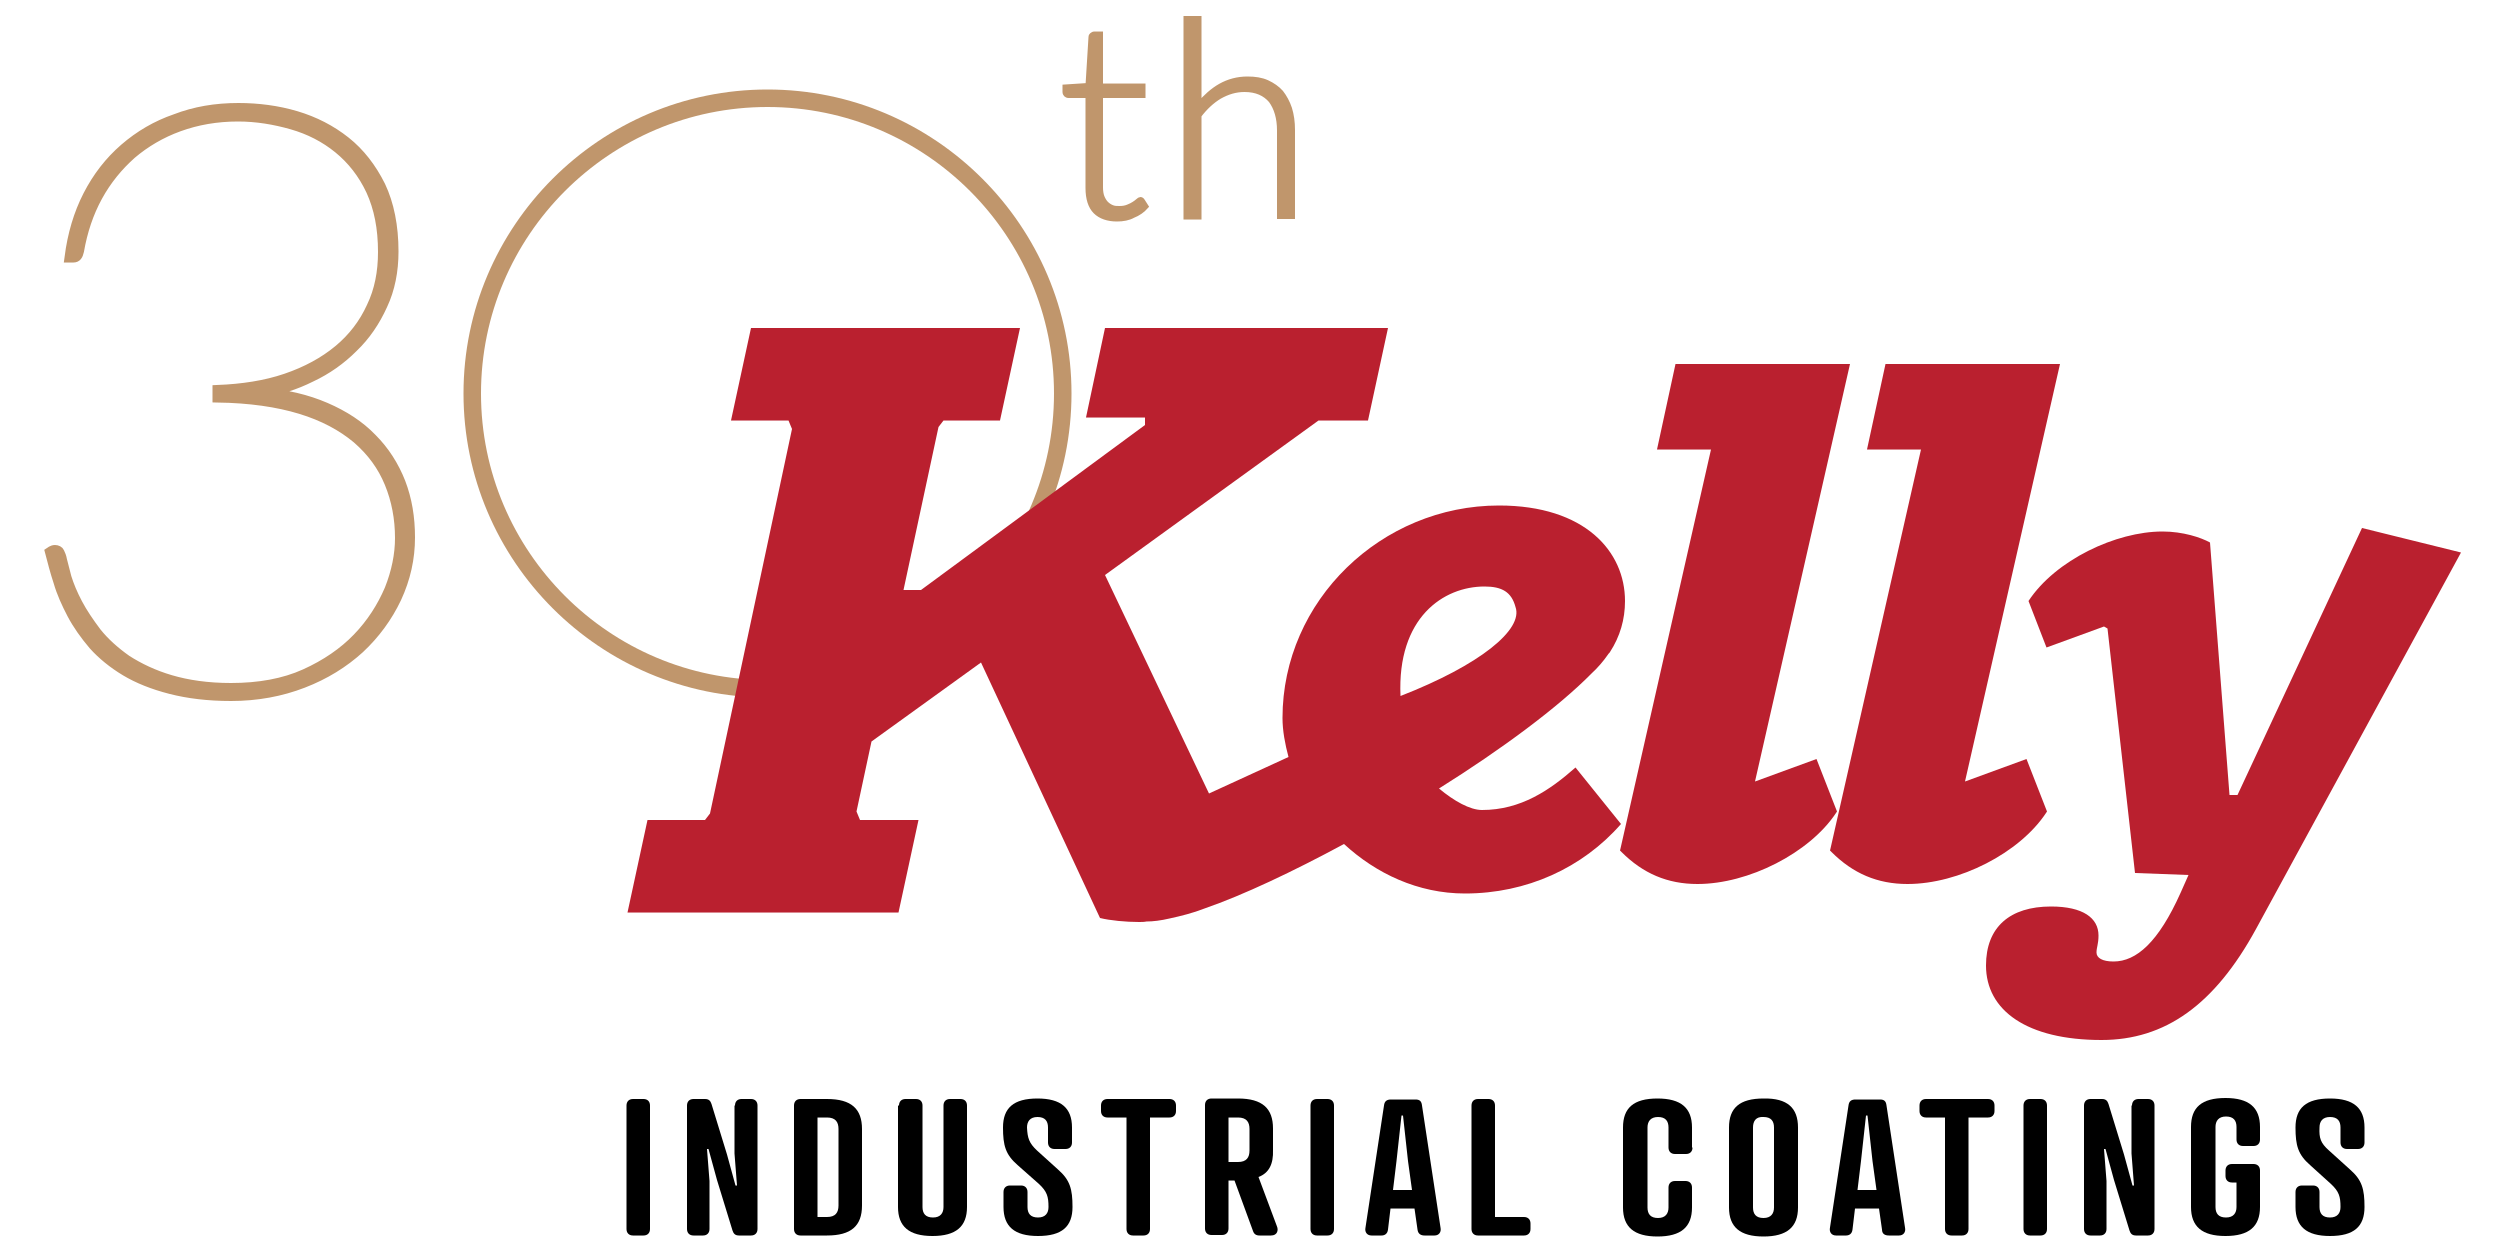 <?xml version="1.0" encoding="utf-8"?>
<!-- Generator: Adobe Illustrator 25.2.3, SVG Export Plug-In . SVG Version: 6.00 Build 0)  -->
<svg version="1.1" id="Layer_1" xmlns="http://www.w3.org/2000/svg" xmlns:xlink="http://www.w3.org/1999/xlink" x="0px" y="0px"
	 viewBox="0 0 500 248.3" style="enable-background:new 0 0 500 248.3;" xml:space="preserve">
<style type="text/css">
	.st0{fill:#C0966C;}
	.st1{fill:#C0966C;stroke:#C0966C;stroke-width:2;stroke-miterlimit:10;}
	.st2{fill:#C0966C;stroke:#C0966C;stroke-miterlimit:10;}
	.st3{fill:#BA202F;}
</style>
<g>
	<g>
		<path class="st0" d="M153.5,139.5c-33.5,0-60.8-27.3-60.8-60.8s27.3-60.8,60.8-60.8s60.8,27.3,60.8,60.8S187.1,139.5,153.5,139.5z
			 M153.5,21.4c-31.6,0-57.3,25.7-57.3,57.3c0,31.6,25.7,57.3,57.3,57.3s57.3-25.7,57.3-57.3C210.8,47.1,185.1,21.4,153.5,21.4z"/>
	</g>
	<g>
		<path class="st1" d="M47.7,21.6c3.9,0,7.8,0.5,11.5,1.6c3.7,1.1,7,2.8,9.9,5.1c2.9,2.3,5.2,5.3,7,8.9c1.7,3.6,2.6,8,2.6,13.1
			c0,3.9-0.7,7.5-2.2,10.7c-1.5,3.3-3.4,6.1-5.9,8.5c-2.4,2.4-5.2,4.4-8.4,5.9C59,77,55.8,78,52.4,78.5c4.8,0.4,9,1.4,12.7,3
			c3.7,1.6,6.8,3.6,9.3,6.2c2.5,2.5,4.4,5.5,5.7,8.8c1.3,3.4,1.9,7,1.9,11c0,4.2-0.9,8.2-2.7,12.1c-1.8,3.8-4.3,7.2-7.4,10.1
			c-3.2,2.9-6.9,5.2-11.3,6.9c-4.4,1.7-9.2,2.6-14.4,2.6c-4.6,0-8.6-0.5-12.1-1.4c-3.5-0.9-6.5-2.1-9-3.6c-2.5-1.5-4.7-3.3-6.4-5.2
			c-1.7-2-3.2-4.1-4.3-6.2c-1.1-2.1-2.1-4.3-2.7-6.4c-0.7-2.1-1.2-4.1-1.7-6l0.3-0.2c0.2-0.1,0.4-0.2,0.7-0.2c0.4,0,0.8,0.2,0.9,0.5
			c0.2,0.4,0.4,0.9,0.5,1.5c0.2,0.8,0.5,1.9,0.9,3.5c0.5,1.6,1.2,3.3,2.2,5.2c1,1.9,2.3,3.8,3.8,5.8c1.6,2,3.6,3.8,6,5.5
			c2.5,1.6,5.4,3,8.8,4c3.4,1,7.4,1.6,12.1,1.6c5.6,0,10.6-0.9,14.8-2.8c4.2-1.9,7.7-4.3,10.5-7.2c2.8-2.9,4.9-6.2,6.4-9.7
			c1.4-3.5,2.1-7,2.1-10.3c0-3.9-0.7-7.6-2.1-11c-1.4-3.4-3.5-6.3-6.5-8.9c-3-2.5-6.7-4.5-11.3-5.9c-4.6-1.4-10.1-2.2-16.6-2.3V78
			c5-0.2,9.6-0.9,13.7-2.3c4.1-1.4,7.6-3.3,10.5-5.7c2.9-2.4,5.1-5.3,6.6-8.6c1.6-3.3,2.3-7,2.3-11c0-4.8-0.8-8.8-2.4-12.3
			c-1.6-3.4-3.8-6.2-6.5-8.4c-2.7-2.2-5.8-3.8-9.3-4.8c-3.5-1-7.1-1.6-10.8-1.6c-4.3,0-8.2,0.7-11.8,2c-3.6,1.3-6.8,3.2-9.5,5.5
			c-2.7,2.4-5,5.2-6.8,8.5c-1.8,3.3-3,6.9-3.7,10.9c-0.2,0.9-0.5,1.3-1.1,1.3h-0.8c0.6-4.6,1.8-8.7,3.7-12.4
			c1.9-3.7,4.3-6.8,7.3-9.4c3-2.6,6.4-4.6,10.2-5.9C39,22.3,43.1,21.6,47.7,21.6z"/>
	</g>
	<g>
		<path class="st2" d="M223.4,43.8c-1.8,0-3.3-0.5-4.3-1.5c-1-1-1.5-2.6-1.5-4.7V19.1h-3.9c-0.2,0-0.4-0.1-0.5-0.2
			c-0.1-0.1-0.2-0.3-0.2-0.5v-1l4.6-0.3l0.6-9.7c0-0.2,0.1-0.3,0.2-0.4s0.3-0.2,0.5-0.2h1.2v10.4h8.5v1.9h-8.5v18.4
			c0,0.7,0.1,1.4,0.3,1.9c0.2,0.5,0.5,1,0.8,1.3c0.3,0.3,0.7,0.6,1.2,0.8c0.5,0.2,0.9,0.2,1.5,0.2c0.7,0,1.2-0.1,1.7-0.3
			c0.5-0.2,0.9-0.4,1.2-0.6c0.3-0.2,0.6-0.4,0.8-0.6c0.2-0.2,0.4-0.3,0.5-0.3c0.1,0,0.3,0.1,0.4,0.3l0.7,1.1
			c-0.7,0.8-1.6,1.4-2.6,1.8C225.7,43.6,224.6,43.8,223.4,43.8z"/>
		<path class="st2" d="M237.2,43.4V3.7h2.6v17.2c1.3-1.5,2.7-2.8,4.3-3.7c1.6-0.9,3.4-1.4,5.4-1.4c1.5,0,2.8,0.2,3.9,0.7
			c1.1,0.5,2.1,1.2,2.8,2c0.7,0.9,1.3,2,1.7,3.2c0.4,1.3,0.6,2.7,0.6,4.3v17.3h-2.6V26.1c0-2.5-0.6-4.5-1.7-6
			c-1.2-1.4-2.9-2.2-5.3-2.2c-1.8,0-3.4,0.5-5,1.4c-1.5,0.9-2.9,2.2-4.1,3.8v20.3H237.2z"/>
	</g>
	<g>
		<path class="st3" d="M315.1,153.5c-5.1,4.5-10.9,8.5-18.7,8.5c-2.4,0-5.6-1.8-8.6-4.3c12.6-7.9,23.9-16.3,30.5-23
			c1.3-1.2,2.4-2.5,3.3-3.8c0.1-0.2,0.3-0.3,0.4-0.5c0,0,0,0,0,0c2-3.1,3-6.5,3-10.2c0-9.9-8-19.1-25.2-19.1
			c-23.5,0-43.3,19-43.3,42.5c0,2.5,0.5,5.2,1.2,7.8l-15.9,7.3l-20.8-43.7l42.7-30.9h9.9l4-18.5H221l-3.8,17.9H229l0,1.5l-44.8,33
			h-3.5l7-32.6l1-1.3H200l4-18.5h-53.8l-4,18.5h11.5l0.7,1.7L142,162.7l-1,1.3h-11.5l-4,18.5h54.2l4-18.5H172l-0.7-1.7l3-14
			l21.9-15.8l23.8,51.1c2,0.5,5.2,0.8,7.8,0.8c0.5,0,1,0,1.5-0.1c0,0,0,0,0,0c1.3,0,2.9-0.2,4.6-0.6c2.3-0.5,4.7-1.1,7-2
			c7.8-2.7,17.7-7.4,27.9-12.9c6.4,5.9,14.8,9.9,24.2,9.9c12.3,0,23.5-5.1,31.2-13.9L315.1,153.5z M296.9,117.3
			c3.5,0,5.4,1.1,6.2,4.1c1.6,4.5-7.1,11.6-23,17.8C279.4,123.5,288.7,117.3,296.9,117.3"/>
	</g>
	<g>
		<path class="st3" d="M367.4,162.3l-4.1-10.5l-12.3,4.5l19-83.5h-34.9l-3.7,17.1h10.8l-18.1,79.8l-0.1,0.4l0.3,0.3
			c4.3,4.3,9.2,6.4,15.2,6.4c10.2,0,22.4-6.2,27.7-14.2L367.4,162.3z"/>
	</g>
	<g>
		<path class="st3" d="M409.2,162.6l0.2-0.3l-4.1-10.5l-12.3,4.5l19-83.5h-34.9l-3.7,17.1h10.8l-18.1,79.8l-0.1,0.4l0.3,0.3
			c4.3,4.3,9.2,6.4,15.2,6.4C391.8,176.8,403.9,170.6,409.2,162.6"/>
	</g>
	<g>
		<path class="st3" d="M472.4,105.6L447.5,159h-1.6l-3.9-50.5c-1.8-1-5.4-2.2-9.5-2.2c-9.3,0-21.4,5.7-26.8,13.9l3.6,9.3l11.5-4.2
			l0.7,0.4l5.5,48.9l10.7,0.4l-1.6,3.6c-4.4,9.8-8.8,13.7-13.4,13.7c-2.2,0-3.4-0.7-3.4-1.8c0-1,0.4-1.7,0.4-3.4
			c0-3.5-3.1-5.8-9.5-5.8c-8.2,0-13,4.1-13,11.8c0,9,8.2,14.9,23.1,14.9c12.7,0,22.6-7,30.9-22.2l41-75.3L472.4,105.6z"/>
	</g>
	<g>
		<path d="M130,245.8c0,0.8-0.5,1.3-1.3,1.3h-2.1c-0.8,0-1.3-0.5-1.3-1.3v-24.7c0-0.8,0.5-1.3,1.3-1.3h2.1c0.8,0,1.3,0.5,1.3,1.3
			V245.8z"/>
		<path d="M147,221.1c0-0.8,0.5-1.3,1.3-1.3h1.9c0.8,0,1.3,0.5,1.3,1.3v24.7c0,0.8-0.5,1.3-1.3,1.3h-2.4c-0.8,0-1.1-0.4-1.3-1
			l-3.1-10.1l-1.7-6.2l-0.3,0l0.5,6.4v9.6c0,0.8-0.5,1.3-1.3,1.3h-1.9c-0.8,0-1.3-0.5-1.3-1.3v-24.7c0-0.8,0.5-1.3,1.3-1.3h2.3
			c0.8,0,1.1,0.4,1.3,1l3.1,10.1l1.7,6.2l0.3,0l-0.5-6.4V221.1z"/>
		<path d="M160.1,247.1c-0.8,0-1.3-0.5-1.3-1.3v-24.7c0-0.8,0.5-1.3,1.3-1.3h5.3c4.9,0,7,2,7,6v15.3c0,4.1-2.2,6-7,6H160.1z
			 M165.4,243.4c1.7,0,2.3-0.9,2.3-2.3v-15.3c0-1.4-0.6-2.3-2.3-2.3h-1.9v19.9H165.4z"/>
		<path d="M179.8,221.1c0-0.8,0.5-1.3,1.3-1.3h2.1c0.8,0,1.3,0.5,1.3,1.3v20.3c0,1.3,0.6,2.1,2.1,2.1c1.5,0,2.1-0.9,2.1-2.1v-20.3
			c0-0.8,0.5-1.3,1.3-1.3h2.1c0.8,0,1.3,0.5,1.3,1.3v20.3c0,3.9-2.2,5.8-6.9,5.8c-4.7,0-6.9-1.9-6.9-5.8V221.1z"/>
		<path d="M207.4,230.1l4.2,3.8c2.4,2.1,2.9,3.9,2.9,7.5c0,3.9-2.1,5.8-6.9,5.8c-4.7,0-6.9-1.9-6.9-5.8v-3c0-0.8,0.5-1.3,1.3-1.3
			h2.2c0.8,0,1.3,0.5,1.3,1.3v3c0,1.3,0.6,2.1,2.1,2.1c1.5,0,2.1-0.9,2.1-2.1c0-2.1-0.3-3.1-1.9-4.6l-4.3-3.8
			c-2.4-2.1-2.9-3.9-2.9-7.5c0-3.9,2.1-5.8,6.9-5.8c4.7,0,6.9,1.9,6.9,5.8v3c0,0.8-0.5,1.3-1.3,1.3h-2.2c-0.8,0-1.3-0.5-1.3-1.3v-3
			c0-1.3-0.6-2.1-2.1-2.1c-1.5,0-2.1,0.9-2.1,2.1C205.5,227.6,205.8,228.6,207.4,230.1z"/>
		<path d="M230,223.5v22.3c0,0.8-0.5,1.3-1.3,1.3h-2.1c-0.8,0-1.3-0.5-1.3-1.3v-22.3h-3.8c-0.8,0-1.3-0.5-1.3-1.3v-1.1
			c0-0.8,0.5-1.3,1.3-1.3h12.4c0.8,0,1.3,0.5,1.3,1.3v1.1c0,0.8-0.5,1.3-1.3,1.3H230z"/>
		<path d="M251.7,235.4l3.7,9.9c0.3,0.7,0.1,1.8-1.2,1.8h-2.3c-0.7,0-1.1-0.3-1.3-0.9l-3.7-10.1h-1.2v9.6c0,0.8-0.5,1.3-1.3,1.3
			h-2.1c-0.8,0-1.3-0.5-1.3-1.3v-24.7c0-0.8,0.5-1.3,1.3-1.3h5.3c4.9,0,7,2,7,6v4.3C254.7,232.8,253.8,234.6,251.7,235.4z
			 M247.6,232.4c1.7,0,2.3-0.9,2.3-2.3v-4.3c0-1.4-0.6-2.3-2.3-2.3h-1.9v8.9H247.6z"/>
		<path d="M266.8,245.8c0,0.8-0.5,1.3-1.3,1.3h-2.1c-0.8,0-1.3-0.5-1.3-1.3v-24.7c0-0.8,0.5-1.3,1.3-1.3h2.1c0.8,0,1.3,0.5,1.3,1.3
			V245.8z"/>
		<path d="M283.5,245.9l-0.6-4.2h-4.8l-0.5,4.2c-0.1,0.9-0.7,1.2-1.3,1.2h-2c-0.9,0-1.4-0.7-1.2-1.6l3.7-24.4
			c0.1-0.9,0.6-1.2,1.4-1.2h4.9c0.8,0,1.2,0.3,1.3,1.2l3.7,24.4c0.2,0.9-0.3,1.6-1.2,1.6h-2C284.2,247.1,283.6,246.8,283.5,245.9z
			 M278.6,238h3.8l-0.8-5.8l-1-9.1h-0.3l-1,9.1L278.6,238z"/>
		<path d="M299.1,243.4h5.7c0.8,0,1.3,0.5,1.3,1.3v1.1c0,0.8-0.5,1.3-1.3,1.3h-9.2c-0.8,0-1.3-0.5-1.3-1.3v-24.7
			c0-0.8,0.5-1.3,1.3-1.3h2.1c0.8,0,1.3,0.5,1.3,1.3V243.4z"/>
		<path d="M338.5,229.5c0,0.8-0.5,1.3-1.3,1.3H335c-0.8,0-1.3-0.5-1.3-1.3v-4c0-1.3-0.6-2.1-2.1-2.1c-1.5,0-2.1,0.9-2.1,2.1v16
			c0,1.3,0.6,2.1,2.1,2.1c1.5,0,2.1-0.9,2.1-2.1v-4c0-0.8,0.5-1.3,1.3-1.3h2.1c0.8,0,1.3,0.5,1.3,1.3v4c0,3.9-2.2,5.8-6.9,5.8
			c-4.7,0-6.9-1.9-6.9-5.8v-16c0-3.9,2.1-5.8,6.9-5.8c4.7,0,6.9,1.9,6.9,5.8V229.5z"/>
		<path d="M359.6,225.5v16c0,3.9-2.2,5.8-6.9,5.8c-4.7,0-6.9-1.9-6.9-5.8v-16c0-3.9,2.1-5.8,6.9-5.8
			C357.5,219.6,359.6,221.6,359.6,225.5z M350.6,225.5v16c0,1.3,0.6,2.1,2.1,2.1c1.5,0,2.1-0.9,2.1-2.1v-16c0-1.3-0.6-2.1-2.1-2.1
			C351.2,223.3,350.6,224.2,350.6,225.5z"/>
		<path d="M376.4,245.9l-0.6-4.2H371l-0.5,4.2c-0.1,0.9-0.7,1.2-1.3,1.2h-2c-0.9,0-1.4-0.7-1.2-1.6l3.7-24.4
			c0.1-0.9,0.6-1.2,1.4-1.2h4.9c0.8,0,1.2,0.3,1.3,1.2l3.7,24.4c0.2,0.9-0.3,1.6-1.2,1.6h-2C377,247.1,376.4,246.8,376.4,245.9z
			 M371.5,238h3.8l-0.8-5.8l-1-9.1h-0.3l-1,9.1L371.5,238z"/>
		<path d="M393.7,223.5v22.3c0,0.8-0.5,1.3-1.3,1.3h-2.1c-0.8,0-1.3-0.5-1.3-1.3v-22.3h-3.8c-0.8,0-1.3-0.5-1.3-1.3v-1.1
			c0-0.8,0.5-1.3,1.3-1.3h12.4c0.8,0,1.3,0.5,1.3,1.3v1.1c0,0.8-0.5,1.3-1.3,1.3H393.7z"/>
		<path d="M409.4,245.8c0,0.8-0.5,1.3-1.3,1.3H406c-0.8,0-1.3-0.5-1.3-1.3v-24.7c0-0.8,0.5-1.3,1.3-1.3h2.1c0.8,0,1.3,0.5,1.3,1.3
			V245.8z"/>
		<path d="M426.4,221.1c0-0.8,0.5-1.3,1.3-1.3h1.9c0.8,0,1.3,0.5,1.3,1.3v24.7c0,0.8-0.5,1.3-1.3,1.3h-2.4c-0.8,0-1.1-0.4-1.3-1
			l-3.1-10.1l-1.7-6.2l-0.3,0l0.5,6.4v9.6c0,0.8-0.5,1.3-1.3,1.3h-1.9c-0.8,0-1.3-0.5-1.3-1.3v-24.7c0-0.8,0.5-1.3,1.3-1.3h2.3
			c0.8,0,1.1,0.4,1.3,1l3.1,10.1l1.7,6.2l0.3,0l-0.5-6.4V221.1z"/>
		<path d="M450.7,232.8c0.8,0,1.3,0.5,1.3,1.3v7.3c0,3.9-2.2,5.8-6.9,5.8c-4.7,0-6.9-1.9-6.9-5.8v-16c0-3.9,2.1-5.8,6.9-5.8
			c4.7,0,6.9,1.9,6.9,5.8v2.5c0,0.8-0.5,1.3-1.3,1.3h-2.1c-0.8,0-1.3-0.5-1.3-1.3v-2.5c0-1.3-0.6-2.1-2.1-2.1
			c-1.5,0-2.1,0.9-2.1,2.1v16c0,1.3,0.6,2.1,2.1,2.1c1.5,0,2.1-0.9,2.1-2.1v-4.9h-0.9c-0.8,0-1.3-0.5-1.3-1.3v-1.1
			c0-0.8,0.5-1.3,1.3-1.3H450.7z"/>
		<path d="M465.8,230.1l4.2,3.8c2.4,2.1,2.9,3.9,2.9,7.5c0,3.9-2.1,5.8-6.9,5.8c-4.7,0-6.9-1.9-6.9-5.8v-3c0-0.8,0.5-1.3,1.3-1.3
			h2.2c0.8,0,1.3,0.5,1.3,1.3v3c0,1.3,0.6,2.1,2.1,2.1c1.5,0,2.1-0.9,2.1-2.1c0-2.1-0.3-3.1-1.9-4.6L462,233
			c-2.4-2.1-2.9-3.9-2.9-7.5c0-3.9,2.1-5.8,6.9-5.8c4.7,0,6.9,1.9,6.9,5.8v3c0,0.8-0.5,1.3-1.3,1.3h-2.2c-0.8,0-1.3-0.5-1.3-1.3v-3
			c0-1.3-0.6-2.1-2.1-2.1c-1.5,0-2.1,0.9-2.1,2.1C463.8,227.6,464.1,228.6,465.8,230.1z"/>
	</g>
</g>
</svg>
